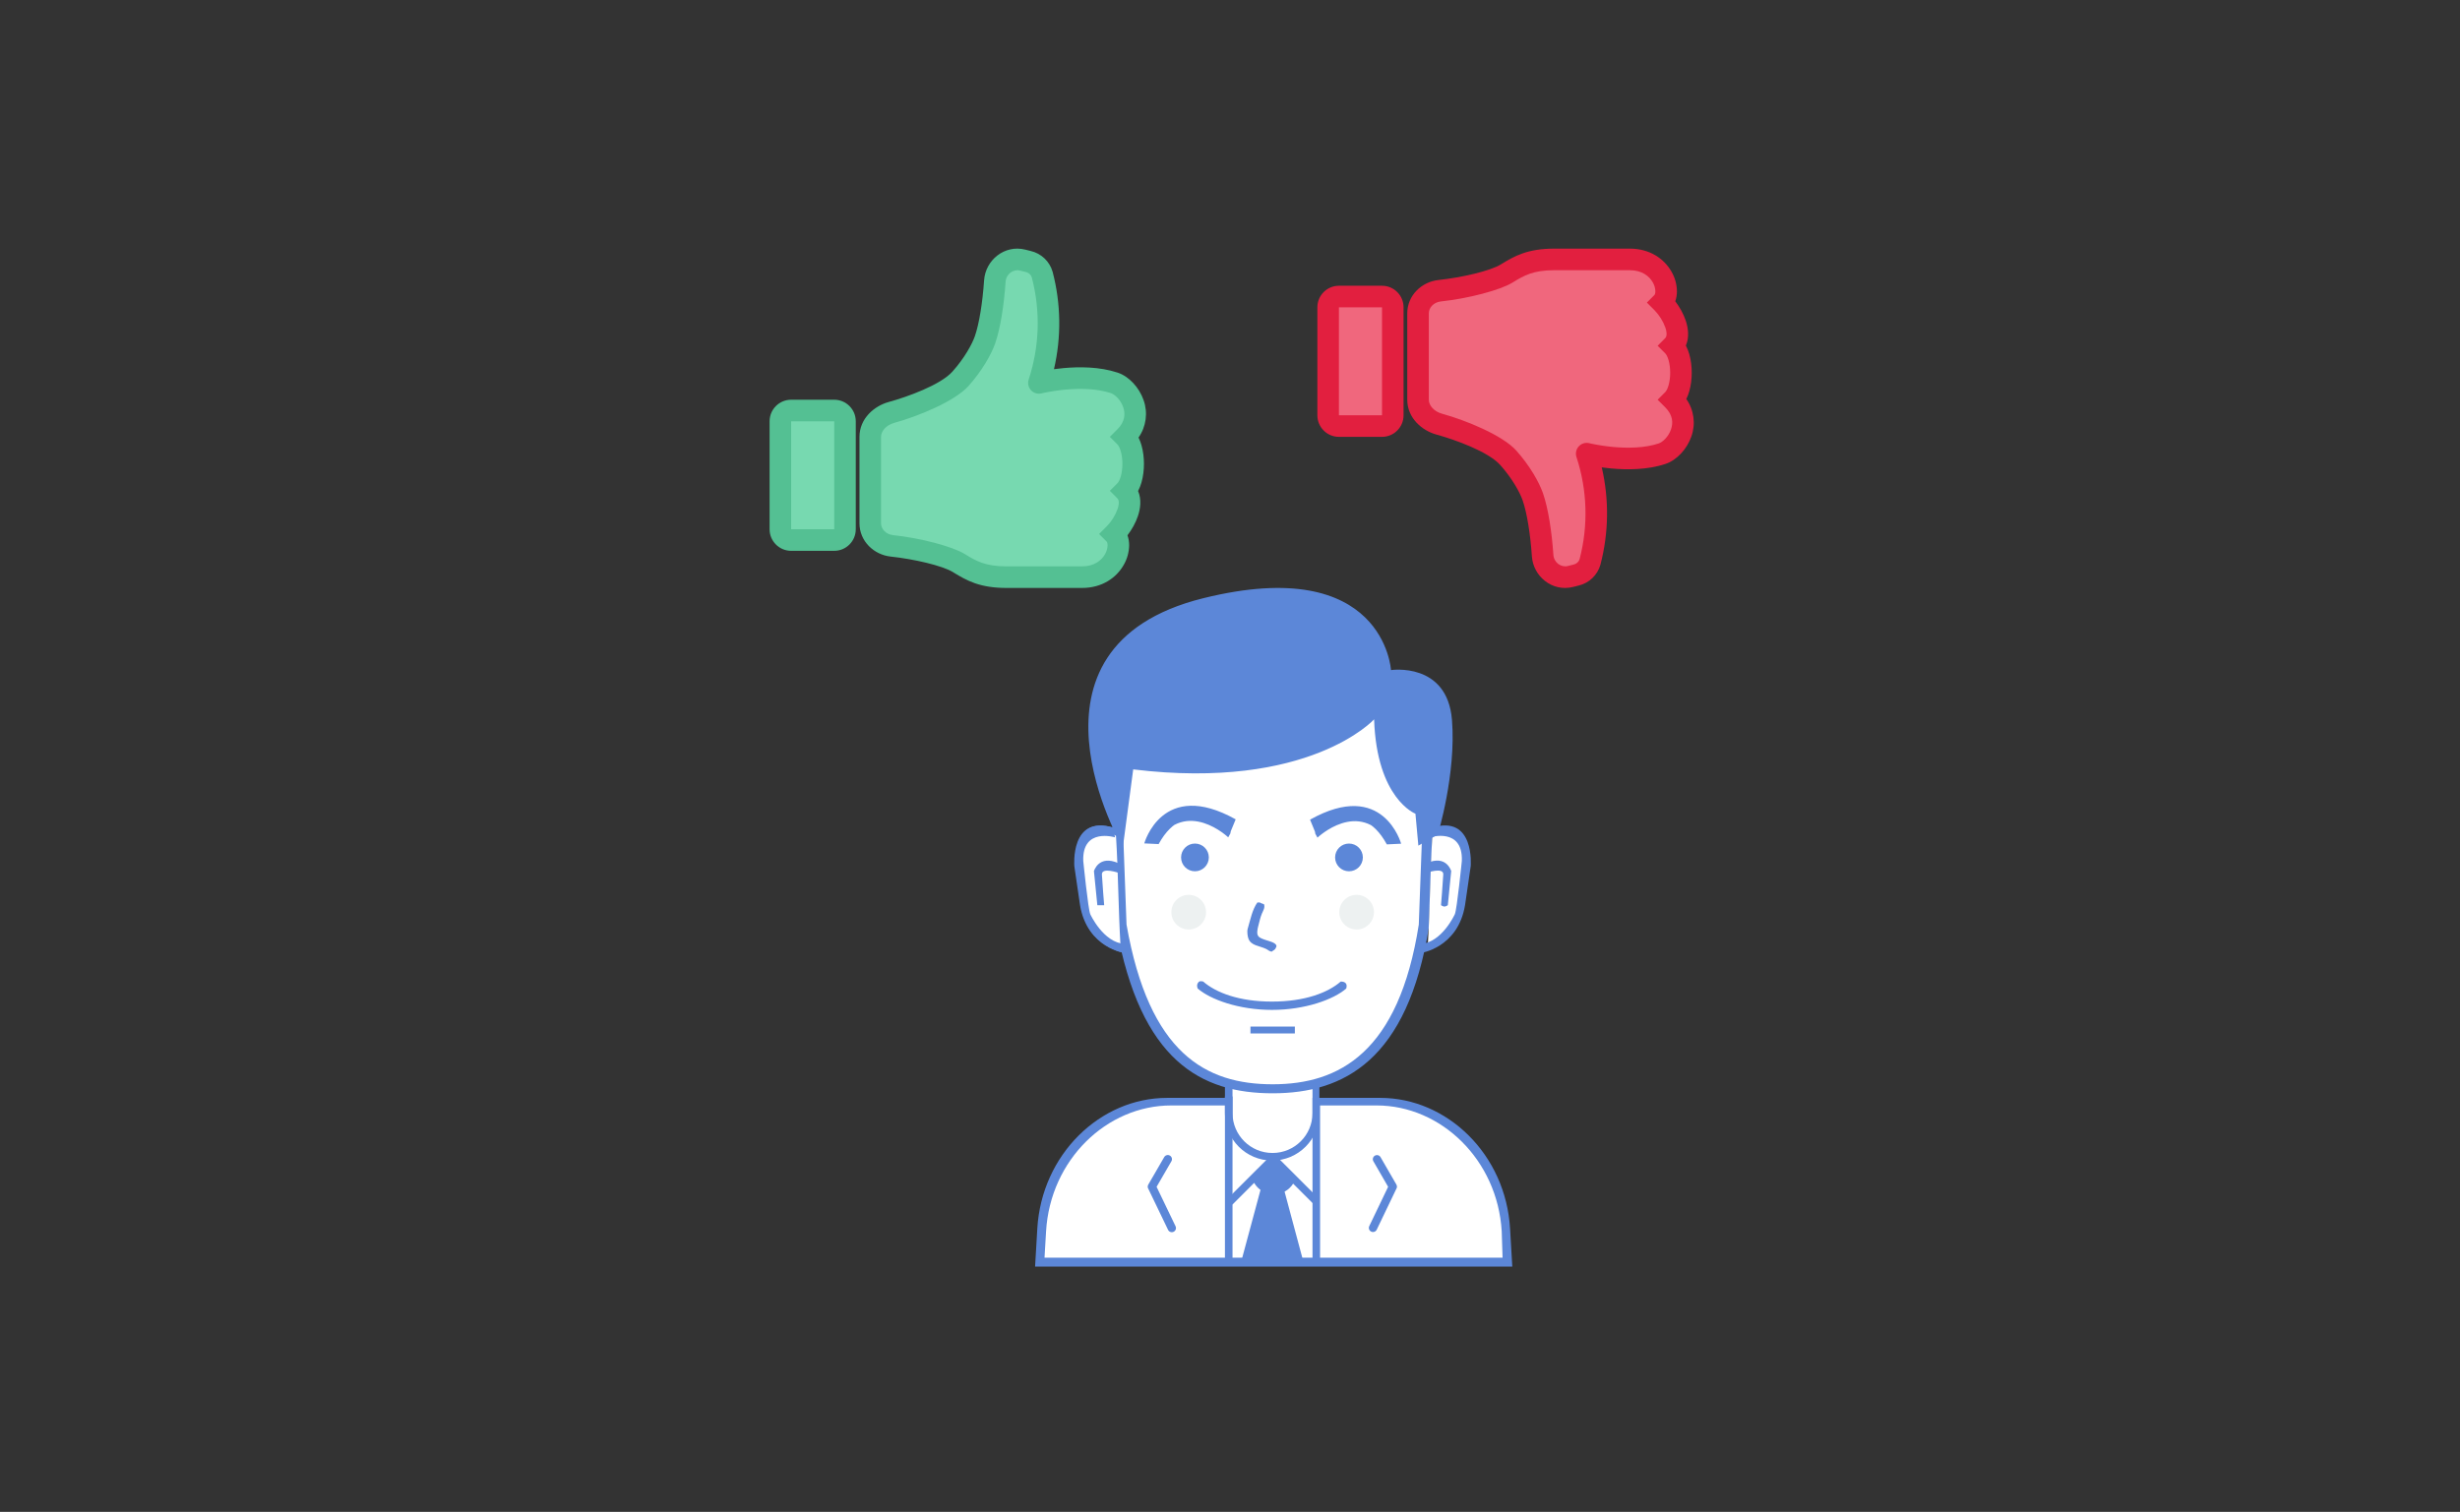 <?xml version="1.0" encoding="UTF-8"?>
<svg width="732px" height="450px" viewBox="0 0 732 450" version="1.1" xmlns="http://www.w3.org/2000/svg" xmlns:xlink="http://www.w3.org/1999/xlink">
    <rect x="0" y="0" width="732" height="450" fill="#333333" stroke="none"/>
    <title>20</title>
    <g id="20" stroke="none" stroke-width="1" fill="none" fill-rule="evenodd">
        <g id="Group" transform="translate(229, 74)">
            <g id="Young-man-2" transform="translate(79, 101)">
                <path d="M1.333,201.238 C1.333,201.238 -3.621,157.843 39.052,153.002 C39.052,153.002 57.313,153.002 57.313,153.002 C57.313,153.002 57.313,144.596 57.313,144.596 C57.313,144.596 70.157,150.109 83.164,145.211 C83.164,145.211 83.574,153.002 83.574,153.002 C83.574,153.002 104.912,153.002 104.912,153.002 C104.912,153.002 142.071,156.708 139.823,201.238 C139.823,201.238 1.333,201.238 1.333,201.238 Z" id="body-bg-flat" fill="#FFFFFF" fill-rule="nonzero"></path>
                <path d="M139.468,202 C139.468,202 139.468,202 139.468,202 C139.468,202 2.653,202 2.653,202 C2.653,202 2.653,202 2.653,202 C2.653,202 0,202 0,202 C0,202 0.662,190.694 0.662,190.694 C1.956,168.619 19.362,151.772 39.281,151.772 C39.281,151.772 57.313,151.772 57.313,151.772 C57.313,151.772 57.313,154.027 57.313,154.027 C57.313,154.027 40.49,154.027 40.49,154.027 C21.292,154.027 4.516,170.243 3.27,191.492 C3.27,191.492 2.81,199.335 2.81,199.335 C2.81,199.335 139.107,199.335 139.107,199.335 C139.107,199.335 138.852,191.492 138.852,191.492 C137.606,170.243 120.829,154.027 101.632,154.027 C101.632,154.027 84.6,154.027 84.6,154.027 C84.6,154.027 84.6,151.772 84.6,151.772 C84.6,151.772 102.719,151.772 102.719,151.772 C122.638,151.772 140.044,168.619 141.338,190.694 C141.338,190.694 142,202 142,202 C142,202 139.468,202 139.468,202 Z" id="Rounded-Rectangle-13-copy-3" fill="#5C87D8" fill-rule="nonzero"></path>
                <path d="M58.749,143.648 C58.749,143.648 58.749,156.292 58.749,156.292 C58.749,162.854 64.077,168.173 70.649,168.173 C77.221,168.173 82.549,162.854 82.549,156.292 C82.549,156.292 82.549,143.909 82.549,143.909 C83.239,143.699 83.923,143.47 84.6,143.224 C84.6,143.224 84.6,156.378 84.6,156.378 C84.6,164.138 78.308,170.428 70.546,170.428 C62.784,170.428 56.492,164.138 56.492,156.378 C56.492,156.378 56.492,142.834 56.492,142.834 C57.235,143.128 57.988,143.398 58.749,143.648 Z" id="neck-copy-7" fill="#5C87D8" fill-rule="nonzero"></path>
                <g id="User" transform="translate(70.655, 75.204) scale(-1, 1) translate(-70.655, -75.204) translate(11.643, 0)" fill-rule="nonzero">
                    <path d="M58.974,21.893 C84.76,21.893 104.452,36.383 104.452,71.066 C104.452,71.066 103.327,101.025 103.327,101.025 C96.457,139.487 79.189,148.572 58.974,148.572 C38.757,148.572 20.7,139.106 14.62,101.025 C14.62,101.025 13.496,71.066 13.496,71.066 C13.496,36.533 33.187,21.893 58.974,21.893 Z" id="3-copy-5" fill="#FFFFFF"></path>
                    <path d="M105.483,100.853 C98.279,140.939 80.172,150.408 58.974,150.408 C37.774,150.408 18.839,140.543 12.464,100.853 C12.464,100.853 11.285,69.629 11.285,69.629 C11.285,33.638 31.934,18.38 58.974,18.38 C86.014,18.38 106.663,33.482 106.663,69.629 C106.663,69.629 105.483,100.853 105.483,100.853 Z M58.974,21.062 C33.693,21.062 14.388,35.7 14.388,70.229 C14.388,70.229 15.49,100.184 15.49,100.184 C21.451,138.261 39.154,147.726 58.974,147.726 C78.792,147.726 95.721,138.642 102.457,100.184 C102.457,100.184 103.559,70.229 103.559,70.229 C103.559,35.551 84.254,21.062 58.974,21.062 Z" id="3-copy-6" fill="#5C87D8"></path>
                    <path d="M81.27,119.235 C77.517,122.49 69.041,125.588 59.18,125.588 C49.318,125.588 40.842,122.49 37.089,119.235 C37.089,119.235 36.705,118.179 37.269,117.616 C37.842,117.043 38.741,117.168 38.741,117.168 C42.489,120.426 49.314,123.113 59.18,123.113 C69.045,123.113 75.87,120.426 79.618,117.168 C79.618,117.168 80.535,116.827 80.981,117.272 C81.838,118.13 81.27,119.235 81.27,119.235 Z" id="usta" fill="#5C87D8"></path>
                    <path d="M52.367,130.539 C52.367,130.539 65.58,130.539 65.58,130.539 C65.58,130.539 65.58,132.602 65.58,132.602 C65.58,132.602 52.367,132.602 52.367,132.602 C52.367,132.602 52.367,130.539 52.367,130.539 Z" id="-" fill="#5C87D8"></path>
                    <path d="M11.46,73.779 C11.455,73.78 10.954,73.38 10.007,73.082 C9.534,72.933 8.946,72.811 8.276,72.781 C8.109,72.774 7.937,72.772 7.76,72.777 C7.584,72.782 7.404,72.794 7.221,72.813 C6.854,72.852 6.476,72.922 6.095,73.032 C4.57,73.47 3.015,74.534 2.101,76.732 C1.643,77.83 1.34,79.212 1.26,80.941 C1.24,81.374 1.234,81.828 1.243,82.304 C1.252,82.781 1.275,83.28 1.315,83.803 C1.394,84.849 1.537,85.99 1.749,87.233 C1.745,87.232 1.551,90.99 2.896,95.308 C4.16,99.53 7.195,104.717 12.799,106.199 C12.154,95.475 12.134,84.55 11.46,73.779 C11.46,73.779 11.46,73.779 11.46,73.779 Z" id="Shape-11-copy" fill="#FFFFFF"></path>
                    <path d="M12.099,74.212 C12.099,74.212 2.337,71.189 2.68,81.218 C2.68,81.218 4.134,95.76 4.765,97.101 C4.765,97.101 8.599,105.568 14.927,105.943 C21.111,106.31 14.927,105.943 14.927,105.943 C14.927,105.943 15.004,108.672 15.004,108.672 C15.004,108.672 3.882,107.247 1.734,94.44 C1.734,94.44 0.038,82.806 0.038,82.806 C0.038,82.806 -1.278,67.409 11.491,71.324 C23.931,75.138 11.491,71.324 11.491,71.324 C11.491,71.324 12.099,74.212 12.099,74.212" id="Shape-3" fill="#5C87D8"></path>
                    <path d="M8.877,94.416 C8.877,94.416 8.331,94.829 7.861,94.829 C7.392,94.829 6.852,94.416 6.852,94.416 C6.852,94.416 5.845,84.271 5.845,84.271 C5.845,84.271 7.235,79.275 13.134,81.915 C13.134,81.915 13.273,84.816 13.273,84.816 C13.273,84.816 8.098,82.982 8.205,85.266 C8.308,87.464 8.877,94.416 8.877,94.416 Z" id="Shape-4" fill="#5C87D8"></path>
                    <path d="M105.658,74.235 C105.658,74.235 115.464,71.214 115.119,81.237 C115.119,81.237 113.659,95.769 113.025,97.108 C113.025,97.108 109.174,105.57 102.819,105.945 C96.607,106.311 102.819,105.945 102.819,105.945 C102.819,105.945 102.741,108.672 102.741,108.672 C102.741,108.672 113.912,107.248 116.069,94.45 C116.069,94.45 117.772,82.824 117.772,82.824 C117.772,82.824 119.094,67.437 106.269,71.349 C93.774,75.161 106.269,71.349 106.269,71.349 C106.269,71.349 105.658,74.235 105.658,74.235" id="Shape-3_1" fill="#5C87D8"></path>
                    <path d="M108.895,94.426 C108.895,94.426 109.443,94.838 109.915,94.838 C110.386,94.838 110.928,94.426 110.928,94.426 C110.928,94.426 111.94,84.287 111.94,84.287 C111.94,84.287 110.544,79.294 104.619,81.933 C104.619,81.933 104.479,84.832 104.479,84.832 C104.479,84.832 109.677,82.999 109.57,85.281 C109.466,87.478 108.895,94.426 108.895,94.426 Z" id="Shape-4_1" fill="#5C87D8"></path>
                    <path d="M105.59,73.797 C105.596,73.797 106.098,73.395 107.045,73.096 C107.519,72.947 108.107,72.824 108.778,72.794 C108.946,72.786 109.118,72.785 109.295,72.79 C109.471,72.795 109.652,72.806 109.835,72.826 C110.202,72.865 110.581,72.936 110.962,73.046 C112.488,73.486 114.046,74.555 114.96,76.763 C115.419,77.867 115.722,79.255 115.802,80.992 C115.822,81.426 115.828,81.882 115.819,82.361 C115.811,82.84 115.787,83.342 115.747,83.867 C115.668,84.918 115.525,86.064 115.312,87.313 C115.317,87.312 115.511,91.087 114.165,95.426 C112.899,99.667 109.861,104.877 104.25,106.366 C104.896,95.593 104.916,84.618 105.59,73.797 C105.59,73.797 105.59,73.797 105.59,73.797 Z" id="Shape-11" fill="#FFFFFF"></path>
                    <path d="M105.871,74.235 C105.871,74.235 115.677,71.214 115.332,81.237 C115.332,81.237 113.872,95.769 113.238,97.108 C113.238,97.108 109.387,105.57 103.031,105.945 C96.82,106.311 103.031,105.945 103.031,105.945 C103.031,105.945 102.954,108.672 102.954,108.672 C102.954,108.672 114.125,107.248 116.282,94.45 C116.282,94.45 117.985,82.824 117.985,82.824 C117.985,82.824 119.307,67.437 106.482,71.349 C93.987,75.16 106.482,71.349 106.482,71.349 C106.482,71.349 105.871,74.235 105.871,74.235" id="Shape-3_2" fill="#5C87D8"></path>
                    <path d="M109.108,94.426 C109.108,94.426 111.141,94.426 111.141,94.426 C111.141,94.426 112.153,84.287 112.153,84.287 C112.153,84.287 110.757,79.294 104.832,81.933 C104.832,81.933 104.692,84.832 104.692,84.832 C104.692,84.832 109.89,82.999 109.783,85.281 C109.679,87.478 109.108,94.426 109.108,94.426 Z" id="Shape-4_2" fill="#5C87D8"></path>
                    <path d="M62.792,93.613 C63.033,93.613 63.274,93.613 63.515,93.613 C65.009,95.64 65.617,98.755 66.405,101.452 C66.65,102.287 66.413,103.749 66.199,104.34 C65.416,106.504 62.958,106.465 60.934,107.434 C60.391,107.695 59.987,108.144 59.283,108.259 C58.824,107.856 58.27,107.776 58.044,107.125 C57.486,106.358 58.205,105.879 58.767,105.578 C59.786,105.031 62.932,104.493 63.309,103.515 C63.775,102.985 63.465,101.392 63.309,100.833 C62.909,99.401 62.717,98.205 62.173,96.913 C61.812,96.055 61.178,95.151 61.554,94.128 C61.865,93.995 62.538,93.843 62.792,93.613 Z" id="new_vector_shape_done" fill="#5C87D8"></path>
                    <path d="M36.263,76.078 C38.544,76.078 40.392,77.925 40.392,80.204 C40.392,82.482 38.544,84.329 36.263,84.329 C33.983,84.329 32.134,82.482 32.134,80.204 C32.134,77.925 33.983,76.078 36.263,76.078 Z" id="oko" fill="#5C87D8"></path>
                    <path d="M82.096,76.078 C84.376,76.078 86.225,77.925 86.225,80.204 C86.225,82.482 84.376,84.329 82.096,84.329 C79.815,84.329 77.967,82.482 77.967,80.204 C77.967,77.925 79.815,76.078 82.096,76.078 Z" id="oko_1" fill="#5C87D8"></path>
                    <path d="M83.954,91.343 C86.804,91.343 89.115,93.652 89.115,96.501 C89.115,99.349 86.804,101.658 83.954,101.658 C81.103,101.658 78.792,99.349 78.792,96.501 C78.792,93.652 81.103,91.343 83.954,91.343 Z" id="Ellipse-3-copy-3" fill="#EDF1F1"></path>
                    <path d="M33.992,91.343 C36.843,91.343 39.154,93.652 39.154,96.501 C39.154,99.349 36.843,101.658 33.992,101.658 C31.142,101.658 28.831,99.349 28.831,96.501 C28.831,93.652 31.142,91.343 33.992,91.343 Z" id="Ellipse-3-copy-4" fill="#EDF1F1"></path>
                    <path d="M15.249,66.577 C15.249,66.577 28.843,59.691 27.34,36.009 C27.34,36.009 49.086,59.818 101.502,52.56 C101.502,52.56 103.979,74.84 103.979,74.84 C103.979,74.84 134.793,17.787 79.618,4.7 C25.622,-8.107 25,25.682 25,25.682 C25,25.682 8.441,23.21 7.059,39.314 C5.676,55.418 10.663,72.364 10.663,72.364 C10.663,72.364 14.792,75.665 14.792,75.665 C14.792,75.665 15.249,66.577 15.249,66.577 Z" id="fill" fill="#5C87D8"></path>
                    <path d="M103.567,77.315 C103.567,77.315 100.47,54.004 100.47,54.004 C48.053,60.36 28.785,39.104 28.785,39.104 C28.005,62.785 16.488,67.196 16.488,67.196 C16.488,67.196 15.618,76.697 15.618,76.697 C15.618,76.697 9.838,73.396 9.838,73.396 C9.838,73.396 4.331,55.426 5.613,39.314 C6.996,21.937 23.761,24.445 23.761,24.445 C23.761,24.445 25.751,-10.288 79.618,3.05 C138.406,17.606 103.567,77.315 103.567,77.315 Z M79.205,5.938 C25.057,-6.211 26.147,27.599 26.147,27.599 C26.147,27.599 9.886,23.21 8.504,39.314 C7.121,55.418 11.696,71.333 11.696,71.333 C11.696,71.333 13.554,72.777 13.554,72.777 C13.554,72.777 13.804,65.752 13.804,65.752 C13.804,65.752 27.421,61.076 25.895,32.915 C25.895,32.915 45.329,58.356 102.741,51.116 C102.741,51.116 104.805,69.683 104.805,69.683 C104.805,69.683 129.907,17.314 79.205,5.938 Z" id="line" fill="#5C87D8"></path>
                    <path d="M72.196,74.228 C72.196,74.228 84.556,62.44 93.386,75.428 C93.386,75.428 95.721,76.031 95.721,76.031 C95.721,76.031 92.73,57.873 70.947,69.68 C70.947,69.68 71.554,73.065 71.554,73.065 M72.038,73.065 C72.038,73.065 84.612,61.017 92.902,76.235 C92.902,76.235 97.173,76.031 97.173,76.031 C97.173,76.031 91.846,56.634 69.979,68.873 C69.979,68.873 72.038,73.872 72.038,73.872" id="R-copy" fill="#5C87D8"></path>
                    <path d="M45.637,74.319 C45.637,74.319 33.318,62.531 24.517,75.518 C24.517,75.518 22.19,76.122 22.19,76.122 C22.19,76.122 25.171,57.964 46.881,69.771 C46.881,69.771 46.277,73.156 46.277,73.156 M45.794,73.156 C45.794,73.156 33.262,61.108 25,76.325 C25,76.325 20.743,76.122 20.743,76.122 C20.743,76.122 26.052,56.725 47.846,68.964 C47.846,68.964 45.794,73.963 45.794,73.963" id="R-copy-3" fill="#5C87D8"></path>
                </g>
                <path d="M107.47,178.889 C107.47,178.889 101.659,191.001 101.659,191.001 C101.365,191.614 100.63,191.872 100.017,191.579 C99.404,191.285 99.145,190.55 99.439,189.938 C99.439,189.938 105.052,178.24 105.052,178.24 C105.052,178.24 100.666,170.65 100.666,170.65 C100.326,170.061 100.528,169.309 101.117,168.969 C101.705,168.63 102.458,168.831 102.798,169.42 C102.798,169.42 107.517,177.587 107.517,177.587 C107.76,178.008 107.725,178.512 107.47,178.889 Z" id="Rounded-Rectangle-2" fill="#5C87D8" fill-rule="nonzero"></path>
                <path d="M33.726,178.901 C33.726,178.901 39.568,191.05 39.568,191.05 C39.864,191.665 40.603,191.924 41.219,191.629 C41.836,191.335 42.096,190.598 41.8,189.983 C41.8,189.983 36.157,178.25 36.157,178.25 C36.157,178.25 40.567,170.636 40.567,170.636 C40.908,170.046 40.705,169.291 40.114,168.951 C39.522,168.61 38.765,168.812 38.423,169.402 C38.423,169.402 33.679,177.594 33.679,177.594 C33.434,178.017 33.47,178.522 33.726,178.901 Z" id="Rounded-Rectangle-2-copy-3" fill="#5C87D8" fill-rule="nonzero"></path>
                <path d="M56.492,151.362 C56.492,151.362 58.749,151.362 58.749,151.362 C58.749,151.362 58.749,201.18 58.749,201.18 C58.749,201.18 56.492,201.18 56.492,201.18 C56.492,201.18 56.492,151.362 56.492,151.362 Z" id="Rectangle-24" fill="#5C87D8" fill-rule="nonzero"></path>
                <path d="M82.549,151.772 C82.549,151.772 84.805,151.772 84.805,151.772 C84.805,151.772 84.805,201.59 84.805,201.59 C84.805,201.59 82.549,201.59 82.549,201.59 C82.549,201.59 82.549,151.772 82.549,151.772 Z" id="Rectangle-24-copy" fill="#5C87D8" fill-rule="nonzero"></path>
                <path d="M64.808,175.771 C64.808,175.771 70.578,169.525 70.578,169.525 C70.578,169.525 76.829,175.771 76.829,175.771 C76.829,175.771 73.463,179.135 73.463,179.135 C73.463,179.135 78.753,200.757 78.753,200.757 C78.753,200.757 62.403,200.757 62.403,200.757 C62.403,200.757 68.174,179.135 68.174,179.135 C68.174,179.135 64.808,175.771 64.808,175.771 Z" id="Shape-34" fill="#5C87D8" fill-rule="nonzero"></path>
                <path d="M77.647,201.088 C77.647,201.088 71.831,179.401 71.831,179.401 C71.831,179.401 73.04,179.038 73.04,179.038 C73.04,179.038 73.842,178.187 73.842,178.187 C73.842,178.187 79.993,201.125 79.993,201.125 C79.993,201.125 77.647,201.088 77.647,201.088 Z M61.242,200.832 C61.242,200.832 67.314,178.293 67.314,178.293 C67.314,178.293 67.706,178.628 67.706,178.628 C67.706,178.628 68.937,179.448 68.937,179.448 C68.937,179.448 69.343,179.489 69.343,179.489 C69.343,179.489 63.584,200.869 63.584,200.869 C63.584,200.869 61.242,200.832 61.242,200.832 Z" id="Rectangle-24-copy-4" fill="#5C87D8" fill-rule="nonzero"></path>
                <path d="M84.593,181.916 C84.593,181.916 82.998,183.51 82.998,183.51 C82.998,183.51 76.788,177.305 76.788,177.305 C75.59,179.207 73.474,180.474 71.059,180.474 C68.546,180.474 66.358,179.103 65.19,177.072 C65.19,177.072 58.708,183.549 58.708,183.549 C58.708,183.549 57.108,181.95 57.108,181.95 C57.108,181.95 69.87,169.198 69.87,169.198 C69.87,169.198 70.868,168.273 70.868,168.273 C70.868,168.273 71.866,169.198 71.866,169.198 C71.866,169.198 84.593,181.916 84.593,181.916 Z M66.445,175.817 C67.264,177.482 68.975,178.628 70.956,178.628 C72.893,178.628 74.57,177.531 75.409,175.927 C75.409,175.927 70.872,171.394 70.872,171.394 C70.872,171.394 66.445,175.817 66.445,175.817 Z" id="Ellipse-6" fill="#5C87D8"></path>
            </g>
            <g id="hand-thumbs-up-svgrepo-com" transform="translate(219, 50.5) scale(1, -1) translate(-219, -50.5) translate(163, 0)">
                <rect id="Rectangle" fill="#F0677D" x="4.8" y="48.095" width="19.2" height="38.476"></rect>
                <path d="M30.826,51.603 L30.826,85.067 L38.83,89.949 L51.665,91.019 L60.768,96.187 L79.351,97.691 L99.977,97.691 L104.22,91.019 L104.22,82.4 L106.565,71.58 L106.565,54.19 C107.654,51.184 108.143,48.924 108.034,47.411 C107.925,45.898 107.109,43.638 105.585,40.632 L96.985,39.542 L79.351,39.542 L83.349,23.088 L80.5,3.697 L71.949,3.697 L69.372,6.436 L63.865,29.565 L54.946,40.632 L37.636,48.55 L30.826,51.603 Z" id="Path-74" fill="#F0677D"></path>
                <path d="M76.062,0.296 C69.933,-1.239 64.24,3.406 63.829,9.419 C63.368,16.172 62.355,22.372 61.085,26.06 C60.284,28.373 58.015,32.568 54.418,36.59 C50.847,40.593 40.891,44.159 35.448,45.649 C31.14,46.825 26.748,50.565 26.748,56.026 L26.748,81.732 C26.748,87.161 31.121,91.138 36.032,91.658 C42.892,92.391 51.366,94.325 54.597,96.303 L54.905,96.496 C56.649,97.556 58.611,98.732 61.124,99.606 C63.669,100.48 66.644,101 70.523,101 L92.962,101 C98.969,101 103.213,97.935 105.361,94.164 C106.399,92.384 106.96,90.366 106.989,88.304 C106.989,87.328 106.842,86.3 106.496,85.323 C107.784,83.633 108.932,81.61 109.624,79.534 C110.329,77.414 110.727,74.639 109.65,72.152 C110.092,71.317 110.419,70.424 110.669,69.563 C111.163,67.828 111.394,65.914 111.394,64.057 C111.394,62.206 111.163,60.298 110.669,58.557 C110.445,57.757 110.149,56.978 109.785,56.231 C112.063,52.983 112.622,48.828 111.285,45.091 C109.964,41.287 106.912,38.023 103.591,36.918 C98.161,35.106 92.032,35.145 87.461,35.562 C86.512,35.648 85.565,35.755 84.621,35.884 C86.845,26.339 86.708,16.394 84.223,6.914 C83.343,3.821 80.86,1.448 77.735,0.714 L76.062,0.296 Z M70.523,94.582 C67.253,94.582 64.99,94.138 63.214,93.528 C61.412,92.905 59.97,92.063 58.239,91.003 L57.982,90.849 C54.424,88.671 44.994,86.152 36.711,85.272 C34.576,85.041 33.159,83.409 33.159,81.738 L33.159,56.026 C33.159,54.394 34.608,52.537 37.134,51.849 C44.155,49.922 55.117,45.45 59.201,40.876 C63.272,36.314 66.022,31.399 67.138,28.167 C68.695,23.67 69.747,16.808 70.228,9.856 C70.388,7.531 72.536,6.04 74.504,6.528 L76.184,6.952 C77.209,7.209 77.838,7.871 78.03,8.591 C80.648,18.588 80.325,29.131 77.101,38.948 C76.729,40.06 76.991,41.287 77.786,42.149 C78.58,43.01 79.779,43.37 80.915,43.086 L81.024,43.06 L81.396,42.97 C83.588,42.504 85.806,42.167 88.038,41.962 C92.289,41.576 97.379,41.615 101.565,43.015 C102.687,43.388 104.45,44.943 105.22,47.191 C105.906,49.17 105.778,51.496 103.514,53.758 L101.251,56.026 L103.514,58.3 C103.79,58.576 104.188,59.206 104.502,60.324 C104.809,61.397 104.983,62.701 104.983,64.057 C104.983,65.419 104.809,66.717 104.502,67.796 C104.181,68.914 103.79,69.544 103.514,69.82 L101.251,72.088 L103.514,74.362 C103.816,74.664 104.213,75.5 103.546,77.498 C102.852,79.435 101.747,81.2 100.309,82.67 L98.046,84.938 L100.309,87.212 C100.347,87.244 100.572,87.533 100.572,88.304 C100.543,89.247 100.276,90.166 99.796,90.977 C98.738,92.828 96.571,94.575 92.962,94.575 L70.523,94.582 Z" id="Shape" fill="#E21F3F" fill-rule="nonzero"></path>
                <path d="M19.233,44.974 C22.774,44.974 25.645,47.851 25.645,51.399 L25.645,83.524 C25.645,87.072 22.774,89.949 19.233,89.949 L6.411,89.949 C2.87,89.949 0,87.072 0,83.524 L0,51.399 C0,47.851 2.87,44.974 6.411,44.974 L19.233,44.974 Z M19.233,51.399 L6.411,51.399 L6.411,83.524 L19.233,83.524 L19.233,51.399 Z" id="Rectangle" fill="#E21F3F" fill-rule="nonzero"></path>
            </g>
            <g id="hand-thumbs-up-svgrepo-com-copy">
                <rect id="Rectangle" fill="#77D9B0" x="3.2" y="48.095" width="19.2" height="38.476"></rect>
                <path d="M30.826,51.603 L30.826,85.067 L38.83,89.949 L51.665,91.019 L60.768,96.187 L79.351,97.691 L99.977,97.691 L104.22,91.019 L104.22,82.4 L106.565,71.58 L106.565,54.19 C107.654,51.184 108.143,48.924 108.034,47.411 C107.925,45.898 107.109,43.638 105.585,40.632 L96.985,39.542 L79.351,39.542 L83.349,23.088 L80.5,3.697 L71.949,3.697 L69.372,6.436 L63.865,29.565 L54.946,40.632 L37.636,48.55 L30.826,51.603 Z" id="Path-74-Copy" fill="#77D9B0"></path>
                <path d="M76.062,0.296 C69.933,-1.239 64.24,3.406 63.829,9.419 C63.368,16.172 62.355,22.372 61.085,26.06 C60.284,28.373 58.015,32.568 54.418,36.59 C50.847,40.593 40.891,44.159 35.448,45.649 C31.14,46.825 26.748,50.565 26.748,56.026 L26.748,81.732 C26.748,87.161 31.121,91.138 36.032,91.658 C42.892,92.391 51.366,94.325 54.597,96.303 L54.905,96.496 C56.649,97.556 58.611,98.732 61.124,99.606 C63.669,100.48 66.644,101 70.523,101 L92.962,101 C98.969,101 103.213,97.935 105.361,94.164 C106.399,92.384 106.96,90.366 106.989,88.304 C106.989,87.328 106.842,86.3 106.496,85.323 C107.784,83.633 108.932,81.61 109.624,79.534 C110.329,77.414 110.727,74.639 109.65,72.152 C110.092,71.317 110.419,70.424 110.669,69.563 C111.163,67.828 111.394,65.914 111.394,64.057 C111.394,62.206 111.163,60.298 110.669,58.557 C110.445,57.757 110.149,56.978 109.785,56.231 C112.063,52.983 112.622,48.828 111.285,45.091 C109.964,41.287 106.912,38.023 103.591,36.918 C98.161,35.106 92.032,35.145 87.461,35.562 C86.512,35.648 85.565,35.755 84.621,35.884 C86.845,26.339 86.708,16.394 84.223,6.914 C83.343,3.821 80.86,1.448 77.735,0.714 L76.062,0.296 Z M70.523,94.582 C67.253,94.582 64.99,94.138 63.214,93.528 C61.412,92.905 59.97,92.063 58.239,91.003 L57.982,90.849 C54.424,88.671 44.994,86.152 36.711,85.272 C34.576,85.041 33.159,83.409 33.159,81.738 L33.159,56.026 C33.159,54.394 34.608,52.537 37.134,51.849 C44.155,49.922 55.117,45.45 59.201,40.876 C63.272,36.314 66.022,31.399 67.138,28.167 C68.695,23.67 69.747,16.808 70.228,9.856 C70.388,7.531 72.536,6.04 74.504,6.528 L76.184,6.952 C77.209,7.209 77.838,7.871 78.03,8.591 C80.648,18.588 80.325,29.131 77.101,38.948 C76.729,40.06 76.991,41.287 77.786,42.149 C78.58,43.01 79.779,43.37 80.915,43.086 L81.024,43.06 L81.396,42.97 C83.588,42.504 85.806,42.167 88.038,41.962 C92.289,41.576 97.379,41.615 101.565,43.015 C102.687,43.388 104.45,44.943 105.22,47.191 C105.906,49.17 105.778,51.496 103.514,53.758 L101.251,56.026 L103.514,58.3 C103.79,58.576 104.188,59.206 104.502,60.324 C104.809,61.397 104.983,62.701 104.983,64.057 C104.983,65.419 104.809,66.717 104.502,67.796 C104.181,68.914 103.79,69.544 103.514,69.82 L101.251,72.088 L103.514,74.362 C103.816,74.664 104.213,75.5 103.546,77.498 C102.852,79.435 101.747,81.2 100.309,82.67 L98.046,84.938 L100.309,87.212 C100.347,87.244 100.572,87.533 100.572,88.304 C100.543,89.247 100.276,90.166 99.796,90.977 C98.738,92.828 96.571,94.575 92.962,94.575 L70.523,94.582 Z" id="Shape" fill="#54C093" fill-rule="nonzero"></path>
                <path d="M19.233,44.974 C22.774,44.974 25.645,47.851 25.645,51.399 L25.645,83.524 C25.645,87.072 22.774,89.949 19.233,89.949 L6.411,89.949 C2.87,89.949 0,87.072 0,83.524 L0,51.399 C0,47.851 2.87,44.974 6.411,44.974 L19.233,44.974 Z M19.233,51.399 L6.411,51.399 L6.411,83.524 L19.233,83.524 L19.233,51.399 Z" id="Rectangle" fill="#54C093" fill-rule="nonzero"></path>
            </g>
        </g>
    </g>
</svg>